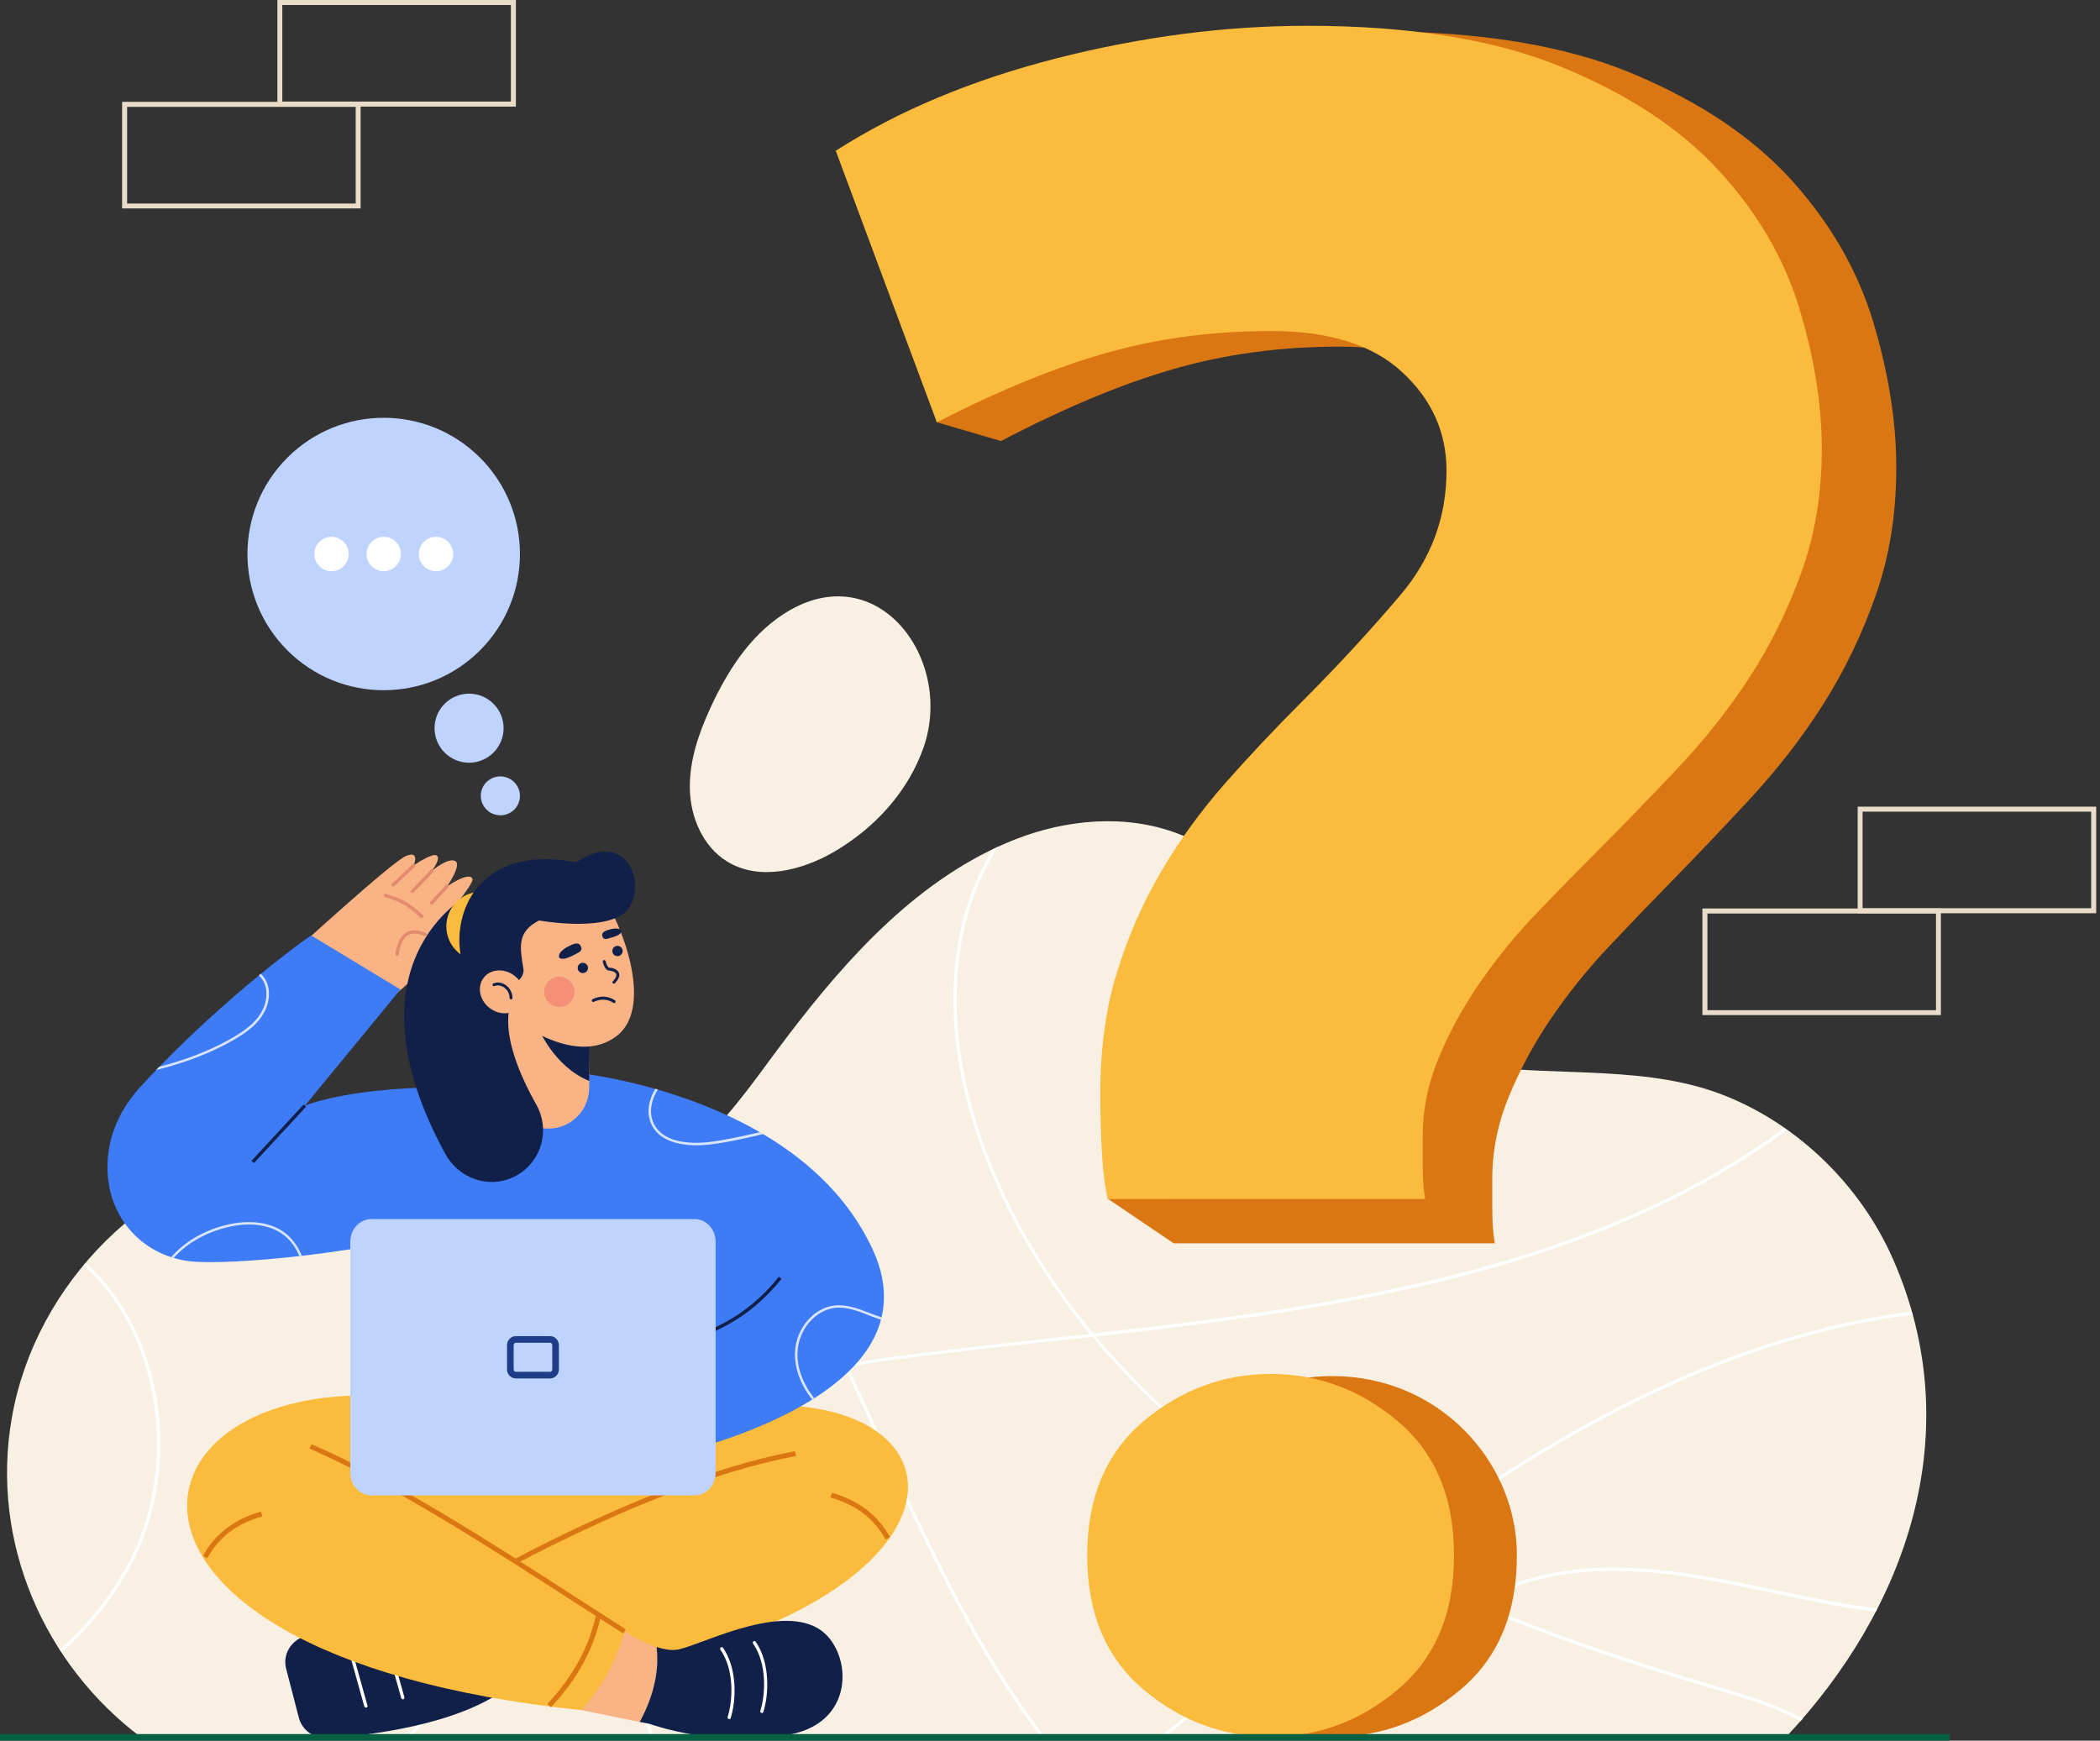 <svg width="544" height="451" viewBox="0 0 544 451" fill="none" xmlns="http://www.w3.org/2000/svg">
<rect x="0" y="0" width="544" height="451" fill="#333333" stroke="none"/>
<g clip-path="url(#clip0_330_13393)">
<path d="M490.368 326.206C482.109 307.428 466.243 291.735 447.191 284.025C427.35 275.973 404.562 278.92 383.659 276.213C365.497 273.883 352.407 265.762 341.578 251.37C331.195 237.561 321.874 222.279 304.912 215.906C291.479 210.869 276.23 212.274 262.9 217.516C238.33 227.213 219.757 247.807 204.131 268.332C189.842 287.075 178.191 307.565 151.805 308.251C125.384 308.936 100.232 293.859 73.641 297.834C38.482 303.111 9.218 332.373 3.084 367.221C-2.673 399.876 11.754 431.537 36.563 450.143H462.577C493.794 417.009 510.174 371.23 490.368 326.206Z" fill="#F7F0E3"/>
<path d="M105.271 450.143H106.436C114.592 441.2 120.965 430.338 125.009 418.311C131.554 398.814 131.28 378.358 124.221 360.677C120.657 351.768 115.482 343.441 110.514 335.389C105.442 327.234 100.233 318.804 96.67 309.758C95.196 306.023 94.134 302.014 93.483 297.903C93.174 297.868 92.9 297.834 92.592 297.8C93.243 302.049 94.374 306.195 95.882 310.067C99.445 319.181 104.688 327.645 109.794 335.834C114.763 343.852 119.903 352.145 123.433 360.985C130.423 378.46 130.697 398.711 124.186 418.037C120.074 430.201 113.564 441.166 105.271 450.143Z" fill="white"/>
<path d="M460.486 413C469.259 414.884 477.723 416.563 485.913 417.591C486.05 417.317 486.187 417.043 486.324 416.769C478.066 415.707 469.533 414.028 460.658 412.143C447.156 409.265 432.558 406.147 418.063 406.147C409.085 406.147 400.176 407.346 391.574 410.533C388.319 411.732 385.201 413.274 382.185 415.09C374.441 411.8 366.628 408.168 358.918 404.228C364.537 400.013 370.192 395.867 375.914 391.892C418.406 362.219 457.608 345.394 495.474 340.631C495.405 340.357 495.302 340.083 495.234 339.809C457.265 344.606 417.96 361.465 375.4 391.207C369.541 395.285 363.784 399.499 358.061 403.817C349.391 399.328 340.79 394.394 332.497 388.946C317.42 379.077 299.532 364.994 283.872 346.285C344.491 339.466 406.241 330.9 456.648 297.217C458.567 295.949 460.692 294.442 462.885 292.729C462.645 292.557 462.405 292.386 462.166 292.215C460.075 293.859 458.019 295.298 456.203 296.498C405.796 330.181 343.943 338.678 283.255 345.497C272.187 332.134 262.318 316.406 255.464 298.245C244.773 269.908 245.321 242.119 257.006 221.971C257.52 221.08 258.034 220.223 258.617 219.367C258.137 219.606 257.657 219.812 257.177 220.052C256.869 220.532 256.595 221.011 256.286 221.525C244.464 241.879 243.882 269.942 254.676 298.519C261.495 316.611 271.296 332.236 282.261 345.6C278.732 345.977 275.236 346.388 271.741 346.765C259.096 348.17 246.04 349.609 233.327 351.254C228.701 351.836 223.972 352.556 219.278 353.412C209.237 332.202 198.169 311.506 183.914 293.756C183.708 293.962 183.502 294.168 183.297 294.373C197.449 311.986 208.415 332.511 218.421 353.584C197.963 357.49 178.122 364.823 167.499 381.887C157.596 397.82 157.596 419.853 167.534 447.368C167.876 448.327 168.219 449.252 168.596 450.178H169.521C169.144 449.15 168.733 448.122 168.356 447.059C158.521 419.819 158.487 398.026 168.253 382.332C178.739 365.474 198.477 358.244 218.832 354.372C222.396 361.876 225.823 369.449 229.215 376.953L229.592 377.775C241.414 403.885 253.648 429.104 269.685 450.143H270.747C254.573 429.036 242.271 403.68 230.38 377.398L230.003 376.576C226.611 369.106 223.218 361.602 219.723 354.166C224.315 353.31 228.941 352.624 233.499 352.042C246.178 350.397 259.268 348.958 271.878 347.587C275.579 347.176 279.28 346.765 282.981 346.354C298.778 365.371 316.906 379.66 332.155 389.631C340.379 395.01 348.843 399.91 357.444 404.331C342.88 415.364 328.694 426.946 314.85 438.288C310.052 442.194 305.22 446.169 300.32 450.143H301.691C306.283 446.408 310.875 442.674 315.398 438.973C329.345 427.563 343.6 415.878 358.301 404.81C365.977 408.751 373.721 412.349 381.431 415.672C370.877 422.388 362.276 432.771 357.067 445.381C356.416 446.957 355.834 448.567 355.32 450.143H356.21C356.724 448.636 357.238 447.162 357.855 445.689C363.064 433.045 371.734 422.663 382.357 416.049C403.911 425.198 425.122 432.017 443.318 437.397L444.004 437.602C451.68 439.864 459.527 442.194 466.449 445.929C466.655 445.723 466.826 445.483 467.032 445.278C459.972 441.44 452.022 439.11 444.244 436.78L443.558 436.574C425.534 431.229 404.596 424.513 383.248 415.501C386.023 413.856 388.936 412.452 391.951 411.321C414.088 403.097 438.761 408.34 460.486 413Z" fill="white"/>
<path d="M38.688 357.49C42.458 372.978 40.779 389.699 34.062 403.371C29.642 412.314 23.302 420.435 15.455 427.391C15.626 427.631 15.764 427.871 15.935 428.111C23.885 421.052 30.361 412.828 34.85 403.748C41.67 389.905 43.383 372.944 39.545 357.284C36.564 345.017 30.533 334.669 22.206 327.165C22.034 327.371 21.829 327.611 21.657 327.816C29.813 335.218 35.741 345.429 38.688 357.49Z" fill="white"/>
<path d="M232.572 161.321C240.043 168.962 243.367 181.777 239.255 193.633C235.279 205.112 226.541 214.604 216.055 220.703C207.626 225.603 196.591 228.344 188.299 223.17C182.096 219.332 178.875 211.794 178.704 204.495C178.533 197.197 180.965 190.07 184.015 183.456C188.299 174.102 194.056 165.022 202.623 159.334C214.411 151.487 225.41 153.988 232.572 161.321Z" fill="#F7F0E3"/>
<path d="M133.644 27.618H71.859V0H133.644V27.618ZM73.127 26.316H132.342V1.302H73.127V26.316Z" fill="#E9DDCA"/>
<path d="M93.448 54.002H31.629V26.384H93.413V54.002H93.448ZM32.931 52.734H92.145V27.686H32.931V52.734Z" fill="#E9DDCA"/>
<path d="M485.261 83.436C481.252 70.141 474.227 57.908 464.152 46.738C454.043 35.567 440.302 26.35 422.86 19.052C405.418 11.753 383.247 8.121 356.381 8.121C334.93 8.121 313.101 10.999 290.827 16.79C268.553 22.581 249.227 30.839 232.812 41.564L254.161 100.157L242.716 109.409L259.301 114.275C275.681 105.708 290.587 99.472 304.055 95.6C317.487 91.728 331.777 89.809 346.923 89.809C362.035 89.809 373.481 93.442 381.259 100.74C389.038 108.039 392.91 116.845 392.91 127.124C392.91 139.563 388.901 150.596 380.951 160.259C372.932 169.922 364.126 179.687 354.462 189.556C347.746 196.409 341.235 203.502 334.93 210.766C328.624 218.064 323.039 225.877 318.241 234.272C313.41 242.633 309.537 251.644 306.59 261.307C303.643 270.97 302.17 281.798 302.17 293.791C302.17 297.663 302.238 302.289 302.478 307.634C302.513 308.628 302.581 309.587 302.615 310.547H286.921L304.02 322.128H387.222C386.776 319.558 386.571 316.543 386.571 313.116C386.571 309.69 386.571 307.12 386.571 305.372C386.571 298.074 388.044 290.878 390.991 283.82C393.938 276.727 397.605 269.976 402.025 263.534C406.446 257.093 411.346 250.993 416.829 245.203C422.277 239.412 427.555 233.929 432.592 228.789C439.308 221.936 446.23 214.638 453.392 206.928C460.52 199.184 466.859 191.063 472.308 182.463C477.757 173.862 482.28 164.542 485.844 154.434C489.407 144.36 491.224 133.326 491.224 121.299C491.258 109.375 489.236 96.731 485.261 83.436Z" fill="#DB7712"/>
<path d="M329.276 85.766C314.301 85.766 300.183 87.616 286.922 91.351C273.626 95.086 258.891 101.117 242.682 109.409L216.502 39.062C232.71 28.68 251.797 20.696 273.831 15.077C295.831 9.491 317.42 6.682 338.631 6.682C365.189 6.682 387.086 10.211 404.322 17.27C421.559 24.328 435.163 33.237 445.135 44.065C455.106 54.859 462.063 66.68 466.004 79.564C469.944 92.448 471.932 104.681 471.932 116.296C471.932 127.947 470.15 138.637 466.62 148.369C463.091 158.134 458.636 167.18 453.222 175.473C447.842 183.799 441.571 191.646 434.512 199.15C427.453 206.62 420.599 213.678 413.986 220.326C408.982 225.329 403.808 230.606 398.428 236.225C393.014 241.81 388.148 247.738 383.796 253.974C379.444 260.211 375.777 266.755 372.899 273.608C369.986 280.462 368.547 287.417 368.547 294.476C368.547 296.155 368.547 298.622 368.547 301.946C368.547 305.27 368.752 308.182 369.164 310.649H286.922C286.065 306.503 285.551 301.843 285.345 296.635C285.105 291.461 285.037 286.972 285.037 283.237C285.037 271.621 286.476 261.136 289.389 251.781C292.302 242.427 296.105 233.724 300.903 225.637C305.666 217.516 311.183 209.978 317.42 202.885C323.656 195.826 330.099 188.973 336.712 182.36C346.273 172.8 354.977 163.377 362.893 154.023C370.774 144.668 374.715 133.977 374.715 121.95C374.715 111.979 370.877 103.481 363.201 96.388C355.559 89.295 344.217 85.766 329.276 85.766Z" fill="#FBBB3C"/>
<path d="M392.946 402.994C392.946 418.002 388.08 429.584 378.382 437.739C368.684 445.929 357.684 450.006 345.451 450.006C333.183 450.006 322.183 445.929 312.486 437.739C302.788 429.584 297.922 418.002 297.922 402.994C297.922 388.02 302.788 376.439 312.486 368.249C327.426 355.64 349.563 352.83 367.074 361.67C382.563 369.517 392.946 385.485 392.946 402.994Z" fill="#DB7712"/>
<path d="M376.668 402.994C376.668 418.002 371.802 429.584 362.105 437.739C352.407 445.929 341.407 450.006 329.174 450.006C316.906 450.006 305.906 445.929 296.208 437.739C286.511 429.584 281.645 418.002 281.645 402.994C281.645 388.02 286.511 376.439 296.208 368.249C305.906 360.094 316.906 355.982 329.174 355.982C341.441 355.982 352.407 360.06 362.105 368.249C371.802 376.404 376.668 387.986 376.668 402.994Z" fill="#FBBB3C"/>
<path d="M130.303 190.316C131.213 185.461 128.015 180.788 123.16 179.878C118.305 178.968 113.632 182.166 112.722 187.021C111.812 191.876 115.01 196.549 119.865 197.459C124.72 198.368 129.394 195.17 130.303 190.316Z" fill="#BED3FE"/>
<path d="M134.603 207.134C135.115 204.4 133.299 201.765 130.546 201.249C127.793 200.734 125.145 202.532 124.633 205.266C124.121 208.001 125.937 210.635 128.69 211.151C131.443 211.667 134.09 209.869 134.603 207.134Z" fill="#BED3FE"/>
<path d="M124.353 168.496C138.136 154.713 138.136 132.367 124.353 118.584C110.569 104.801 88.222 104.801 74.438 118.584C60.654 132.367 60.654 154.713 74.438 168.496C88.222 182.279 110.569 182.279 124.353 168.496Z" fill="#BED3FE"/>
<path d="M85.873 147.992C88.333 147.992 90.328 145.998 90.328 143.537C90.328 141.077 88.333 139.083 85.873 139.083C83.412 139.083 81.418 141.077 81.418 143.537C81.418 145.998 83.412 147.992 85.873 147.992Z" fill="white"/>
<path d="M99.408 147.992C101.868 147.992 103.863 145.998 103.863 143.537C103.863 141.077 101.868 139.083 99.408 139.083C96.948 139.083 94.953 141.077 94.953 143.537C94.953 145.998 96.948 147.992 99.408 147.992Z" fill="white"/>
<path d="M112.945 147.992C115.405 147.992 117.4 145.998 117.4 143.537C117.4 141.077 115.405 139.083 112.945 139.083C110.485 139.083 108.49 141.077 108.49 143.537C108.49 145.998 110.485 147.992 112.945 147.992Z" fill="white"/>
<path d="M74.121 432.325L77.411 445.038C78.267 448.362 81.489 450.589 85.018 450.349C95.812 449.629 118.292 446.957 131.177 437.465L127.51 419.133C109.794 418.14 93.208 419.133 78.85 423.965C75.286 425.164 73.196 428.762 74.121 432.325Z" fill="#102048"/>
<path d="M94.785 442.434C94.614 442.434 94.442 442.297 94.374 442.125L89.953 426.295C89.885 426.055 90.022 425.815 90.262 425.781C90.501 425.712 90.741 425.849 90.776 426.089L95.196 441.92C95.265 442.16 95.128 442.399 94.888 442.434C94.853 442.434 94.819 442.434 94.785 442.434Z" fill="white"/>
<path d="M104.345 440.275C104.174 440.275 104.003 440.138 103.934 439.967L99.514 424.136C99.445 423.896 99.582 423.656 99.822 423.622C100.062 423.553 100.302 423.691 100.336 423.93L104.757 439.761C104.825 440.001 104.688 440.241 104.448 440.275C104.448 440.275 104.38 440.275 104.345 440.275Z" fill="white"/>
<path d="M115.482 363.623L74.258 375.856L104.859 417.763L148.79 421.258L209.34 395.627L186.347 360.985L115.482 363.623Z" fill="#FBBB3C"/>
<path d="M166.232 369.449C256.698 342.687 271.227 422.628 130.08 437.157C125.111 431.537 119.285 421.806 116.955 413.685L191.487 379.248L166.232 369.449Z" fill="#FBBB3C"/>
<path d="M170.103 426.74C165.889 425.37 161.811 422.697 161.811 422.697L147.281 427.254L150.605 443.085L165.717 446.169C170.309 437.739 170.583 430.818 170.103 426.74Z" fill="#F9B384"/>
<path d="M117.298 414.233L116.646 413.137C132.204 404.091 172.023 382.401 205.948 375.993L206.187 377.261C172.468 383.6 132.786 405.222 117.298 414.233Z" fill="#DB7712"/>
<path d="M115.481 363.623C31.286 347.622 9.492 428.522 150.606 443.085C155.574 437.465 159.515 430.852 161.811 422.697C140.12 408.203 115.893 394.394 89.335 381.27L115.481 363.623Z" fill="#FBBB3C"/>
<path d="M161.468 423.245C157.459 420.709 153.278 418.003 148.858 415.158C126.687 400.836 101.534 384.594 80.186 375.342L80.7 374.177C102.151 383.463 127.338 399.739 149.577 414.096C153.998 416.94 158.178 419.647 162.153 422.183L161.468 423.245Z" fill="#DB7712"/>
<path d="M53.697 403.748L52.566 403.131C55.719 397.409 60.791 393.537 67.61 391.653L67.953 392.886C61.373 394.702 56.713 398.266 53.697 403.748Z" fill="#DB7712"/>
<path d="M229.421 398.882C226.406 393.4 221.711 389.836 215.166 388.02L215.509 386.787C222.328 388.671 227.399 392.543 230.552 398.266L229.421 398.882Z" fill="#DB7712"/>
<path d="M142.724 442.365L141.799 441.474C148.55 434.244 152.662 426.637 154.444 418.208L155.711 418.482C153.861 427.151 149.612 434.964 142.724 442.365Z" fill="#DB7712"/>
<path d="M212.081 422.012C201.286 415.364 180.383 426.877 175.14 427.46C173.598 427.631 171.851 427.288 170.103 426.74C170.583 430.818 170.309 437.739 165.717 446.134L168.287 446.648C168.287 446.648 186.037 453.159 204.85 449.355C222.19 445.894 220.545 427.254 212.081 422.012Z" fill="#102048"/>
<path d="M197.38 443.839C197.346 443.839 197.277 443.839 197.243 443.804C197.003 443.736 196.9 443.496 196.969 443.256C198.237 439.213 198.819 431.229 195.084 425.849C194.947 425.644 194.981 425.404 195.187 425.267C195.393 425.13 195.632 425.164 195.77 425.37C199.642 430.989 199.093 439.316 197.757 443.53C197.723 443.701 197.551 443.839 197.38 443.839Z" fill="white"/>
<path d="M188.915 445.415C188.881 445.415 188.812 445.415 188.778 445.381C188.538 445.312 188.436 445.072 188.504 444.832C189.772 440.789 190.355 432.805 186.619 427.426C186.482 427.22 186.517 426.98 186.722 426.843C186.928 426.706 187.168 426.74 187.305 426.946C191.177 432.565 190.629 440.892 189.292 445.106C189.258 445.312 189.087 445.415 188.915 445.415Z" fill="white"/>
<path d="M100.575 259.286C100.575 259.286 121.787 241.262 120.998 237.835C120.45 235.403 114.419 238.966 114.419 238.966C114.419 238.966 122.849 228.961 122.403 227.762C121.649 225.603 115.824 229.646 115.824 229.646C115.824 229.646 119.765 223.992 117.88 223.067C115.995 222.142 111.883 225.637 111.883 225.637C111.883 225.637 114.282 222.485 113.151 221.662C112.02 220.84 107.154 224.232 107.154 224.232C107.154 224.232 108.902 220.257 105.201 221.765C101.5 223.273 75.525 247.121 75.525 247.121L100.575 259.286Z" fill="#F9B384"/>
<path d="M109.245 237.904C109.142 237.904 109.04 237.87 108.971 237.801C105.339 234.478 103.728 233.655 99.719 232.422C99.479 232.353 99.376 232.113 99.445 231.873C99.513 231.634 99.753 231.531 99.993 231.599C104.139 232.867 105.818 233.724 109.588 237.15C109.759 237.322 109.759 237.596 109.622 237.767C109.485 237.87 109.348 237.904 109.245 237.904Z" fill="#E28B6D"/>
<path d="M102.872 247.704C102.837 247.704 102.837 247.704 102.803 247.704C102.563 247.67 102.392 247.464 102.426 247.224C102.837 244.243 103.797 242.393 105.305 241.536C106.607 240.817 108.286 240.885 110.308 241.742C110.513 241.845 110.616 242.084 110.548 242.29C110.445 242.496 110.205 242.598 109.999 242.53C108.217 241.776 106.812 241.673 105.75 242.256C104.517 242.941 103.694 244.654 103.317 247.327C103.249 247.533 103.077 247.704 102.872 247.704Z" fill="#E28B6D"/>
<path d="M101.843 229.68C101.74 229.68 101.603 229.646 101.535 229.543C101.363 229.372 101.363 229.098 101.569 228.927L106.88 223.924C107.052 223.752 107.326 223.752 107.497 223.958C107.669 224.129 107.669 224.404 107.463 224.575L102.151 229.578C102.083 229.612 101.946 229.68 101.843 229.68Z" fill="#E28B6D"/>
<path d="M106.779 231.394C106.676 231.394 106.573 231.359 106.47 231.291C106.299 231.12 106.299 230.845 106.47 230.674L111.576 225.363C111.747 225.192 112.022 225.192 112.193 225.363C112.364 225.534 112.364 225.808 112.193 225.98L107.087 231.291C107.019 231.325 106.882 231.394 106.779 231.394Z" fill="#E28B6D"/>
<path d="M111.815 234.375C111.712 234.375 111.609 234.34 111.506 234.272C111.335 234.101 111.335 233.826 111.472 233.655L115.481 229.338C115.653 229.166 115.927 229.166 116.098 229.303C116.269 229.475 116.269 229.749 116.132 229.92L112.123 234.238C112.054 234.34 111.917 234.375 111.815 234.375Z" fill="#E28B6D"/>
<path d="M180.658 379.9L103.145 382.915L94.578 312.26C94.578 312.26 120.519 287.657 130.525 278.577L147.384 277.72C199.677 301.432 191.11 331.14 180.658 379.9Z" fill="#3D7BF7"/>
<path d="M147.385 277.686C147.385 277.686 207.216 282.792 226.097 323.807C244.567 363.932 168.699 378.221 168.699 378.221L147.385 277.686Z" fill="#3D7BF7"/>
<path d="M78.986 286.458L103.727 256.373L80.597 242.359C70.967 249.075 52.292 264.254 36.494 281.455C32.999 285.259 30.292 289.679 28.921 294.579C27.756 298.759 27.55 302.871 28.202 306.88C29.915 317.4 38.173 325.486 49.208 326.788C58.631 327.885 94.612 325.075 123.739 316.509L132.306 283.443C127.851 280.941 95.16 280.496 78.986 286.458Z" fill="#3D7BF7"/>
<g opacity="0.8">
<path d="M197.312 293.928C197.449 293.894 197.586 293.859 197.689 293.825C197.414 293.654 197.14 293.517 196.866 293.345C192.48 294.339 187.957 295.401 183.502 295.915C180.829 296.224 171.851 296.84 169.247 290.878C167.944 287.897 168.938 284.608 170.412 282.278C170.206 282.209 170 282.141 169.761 282.106C168.253 284.573 167.293 288 168.664 291.118C171.474 297.491 180.795 296.875 183.57 296.566C188.196 296.052 192.823 294.99 197.312 293.928Z" fill="white"/>
<path d="M225.24 340.186C222.396 339.089 219.414 337.924 216.33 338.233C210.882 338.747 206.221 344.126 205.947 350.226C205.742 354.372 207.352 358.758 210.368 362.595C210.539 362.493 210.745 362.356 210.916 362.253C207.969 358.518 206.393 354.303 206.598 350.26C206.872 344.469 211.259 339.364 216.399 338.85C219.346 338.576 222.121 339.638 225.034 340.768C226.062 341.18 227.125 341.591 228.221 341.934C228.29 341.728 228.324 341.522 228.392 341.317C227.296 340.974 226.268 340.563 225.24 340.186Z" fill="white"/>
<path d="M74.189 319.73C70.454 316.646 64.662 315.823 58.254 317.468C52.566 318.941 47.7 321.854 44.342 325.726C44.547 325.795 44.787 325.863 44.993 325.932C48.248 322.265 52.943 319.524 58.426 318.085C64.594 316.474 70.214 317.262 73.778 320.209C75.491 321.614 76.69 323.43 77.547 325.418C77.753 325.383 77.993 325.383 78.198 325.349C77.307 323.259 76.039 321.272 74.189 319.73Z" fill="white"/>
<path d="M40.435 277.241C47.426 275.493 54.28 273.06 60.551 269.428C62.915 268.058 65.622 266.31 67.507 263.74C69.529 260.999 70.18 257.744 69.289 255.037C68.946 253.974 68.329 253.049 67.541 252.295C67.37 252.433 67.198 252.57 67.061 252.707C67.781 253.392 68.364 254.249 68.672 255.242C69.494 257.744 68.878 260.793 66.993 263.363C65.177 265.83 62.538 267.544 60.242 268.88C54.314 272.306 47.872 274.671 41.258 276.384C40.984 276.658 40.71 276.966 40.435 277.241Z" fill="white"/>
</g>
<path d="M152.832 261.958V263.055L152.66 280.085L152.626 281.935C152.592 284.813 151.427 287.452 149.508 289.336C147.623 291.221 144.985 292.42 142.106 292.42C136.246 292.454 131.483 287.76 131.415 281.901L131.209 260.828L152.832 261.958Z" fill="#F9B384"/>
<path d="M152.833 263.055L152.661 280.085C143.203 276.213 139.297 265.967 139.297 265.967L152.833 263.055Z" fill="#102048"/>
<path d="M156.602 233.313C159.994 237.39 169.898 260.451 159.857 268.332C148.549 277.206 131.347 262.644 131.347 262.644L129.051 235.78L143.991 231.839L156.602 233.313Z" fill="#F9B384"/>
<path d="M121.409 231.839C121.409 231.839 88.272 249.109 115.31 298.896C118.771 305.304 126.446 308.079 133.026 304.961C140.085 301.603 142.758 293.003 138.92 286.184C134.499 278.337 130.25 268.229 132.066 260.725L121.409 231.839Z" fill="#102048"/>
<path d="M130.885 246.337C134.377 242.844 134.377 237.182 130.885 233.689C127.392 230.197 121.729 230.197 118.236 233.689C114.744 237.182 114.744 242.844 118.236 246.337C121.729 249.829 127.392 249.829 130.885 246.337Z" fill="#FBBB3C"/>
<path d="M135.562 250.788C134.602 245.203 134.02 241.365 139.64 238.487C139.64 238.487 159.549 242.119 163.353 234.58C167.156 227.076 161.365 215.22 149.235 223.444C118.188 217.379 114.042 246.436 123.431 256.133L132.718 254.694C134.602 254.42 135.905 252.638 135.562 250.788Z" fill="#102048"/>
<path d="M150.983 252.124C151.721 252.124 152.319 251.526 152.319 250.788C152.319 250.05 151.721 249.451 150.983 249.451C150.245 249.451 149.646 250.05 149.646 250.788C149.646 251.526 150.245 252.124 150.983 252.124Z" fill="#102048"/>
<path d="M159.959 247.738C160.698 247.738 161.296 247.14 161.296 246.402C161.296 245.664 160.698 245.065 159.959 245.065C159.221 245.065 158.623 245.664 158.623 246.402C158.623 247.14 159.221 247.738 159.959 247.738Z" fill="#102048"/>
<path d="M159.035 254.865C158.933 254.865 158.864 254.831 158.761 254.763C158.624 254.626 158.59 254.386 158.761 254.249C159.275 253.7 159.858 252.912 159.618 252.33C159.378 251.747 158.281 251.473 157.802 251.473C156.739 251.473 156.225 249.589 156.157 249.212C156.123 249.006 156.225 248.8 156.431 248.766C156.637 248.732 156.842 248.835 156.876 249.04C157.082 249.828 157.493 250.719 157.802 250.719C158.316 250.719 159.858 250.959 160.303 252.021C160.646 252.775 160.303 253.7 159.275 254.763C159.241 254.831 159.138 254.865 159.035 254.865Z" fill="#102048"/>
<path d="M159.104 259.902C159.036 259.902 158.967 259.868 158.898 259.834C156.397 258.155 153.895 259.56 153.861 259.56C153.69 259.663 153.45 259.594 153.347 259.423C153.244 259.251 153.313 259.011 153.484 258.909C153.587 258.84 156.431 257.264 159.31 259.183C159.481 259.286 159.515 259.525 159.412 259.697C159.344 259.834 159.207 259.902 159.104 259.902Z" fill="#102048"/>
<path d="M150.4 245.065C151.154 246.47 149.852 246.779 148.31 247.601C146.767 248.423 145.191 248.732 144.849 248.047C144.506 247.361 145.431 246.162 146.973 245.34C148.515 244.517 149.817 243.969 150.4 245.065Z" fill="#102048"/>
<path d="M156.019 242.496C156.362 243.763 157.287 243.215 158.657 242.838C160.028 242.496 161.125 241.776 160.988 241.194C160.816 240.577 159.583 240.405 158.212 240.748C156.841 241.125 155.745 241.536 156.019 242.496Z" fill="#102048"/>
<path opacity="0.4" d="M147.546 259.853C149.132 258.39 149.232 255.919 147.769 254.333C146.306 252.747 143.835 252.647 142.249 254.11C140.663 255.573 140.563 258.044 142.026 259.63C143.488 261.216 145.96 261.316 147.546 259.853Z" fill="#EB5D60"/>
<path d="M134.795 260.646C136.576 258.339 135.894 254.828 133.272 252.805C130.649 250.782 127.08 251.012 125.3 253.32C123.52 255.627 124.202 259.138 126.824 261.161C129.446 263.184 133.015 262.953 134.795 260.646Z" fill="#F9B384"/>
<path d="M132.375 258.943C132.169 258.943 131.998 258.772 131.998 258.566C131.998 257.47 131.45 256.442 130.559 255.825C129.77 255.311 128.88 255.174 128.091 255.482C127.886 255.551 127.68 255.482 127.612 255.277C127.543 255.071 127.612 254.865 127.817 254.797C128.811 254.386 130.01 254.523 130.97 255.208C132.066 255.962 132.752 257.195 132.752 258.566C132.752 258.772 132.58 258.943 132.375 258.943Z" fill="#102048"/>
<path d="M78.659 286.159L65.144 300.778L65.774 301.359L79.288 286.741L78.659 286.159Z" fill="#102048"/>
<path d="M173.941 349.026L173.701 348.204C183.536 345.189 193.097 341.625 201.766 330.797L202.452 331.346C193.611 342.345 183.913 346.011 173.941 349.026Z" fill="#102048"/>
<path d="M179.939 315.858H96.189C93.173 315.858 90.74 318.496 90.74 321.751V381.544C90.74 384.799 93.173 387.438 96.189 387.438H179.939C182.954 387.438 185.387 384.799 185.387 381.544V321.751C185.387 318.496 182.954 315.858 179.939 315.858Z" fill="#BED3FE"/>
<path d="M142.485 347.896C142.793 347.896 143.067 348.17 143.067 348.512V354.817C143.067 355.16 142.793 355.434 142.485 355.434H133.644C133.335 355.434 133.061 355.16 133.061 354.817V348.512C133.061 348.17 133.335 347.896 133.644 347.896H142.485ZM142.485 346.182H133.644C132.376 346.182 131.348 347.245 131.348 348.512V354.817C131.348 356.119 132.376 357.147 133.644 357.147H142.485C143.752 357.147 144.781 356.085 144.781 354.817V348.512C144.746 347.21 143.752 346.182 142.485 346.182Z" fill="#1F3C88"/>
<path d="M505 449.287H0V451H505V449.287Z" fill="#066042"/>
<path d="M543.015 236.618H481.23V209H543.015V236.618ZM482.498 235.316H541.713V210.302H482.498V235.316Z" fill="#E9DDCA"/>
<path d="M502.819 263.002H441V235.384H502.784V263.002H502.819ZM442.302 261.734H501.516V236.686H442.302V261.734Z" fill="#E9DDCA"/>
</g>
<defs>
<clipPath id="clip0_330_13393">
<rect width="544" height="451" fill="white"/>
</clipPath>
</defs>
</svg>
